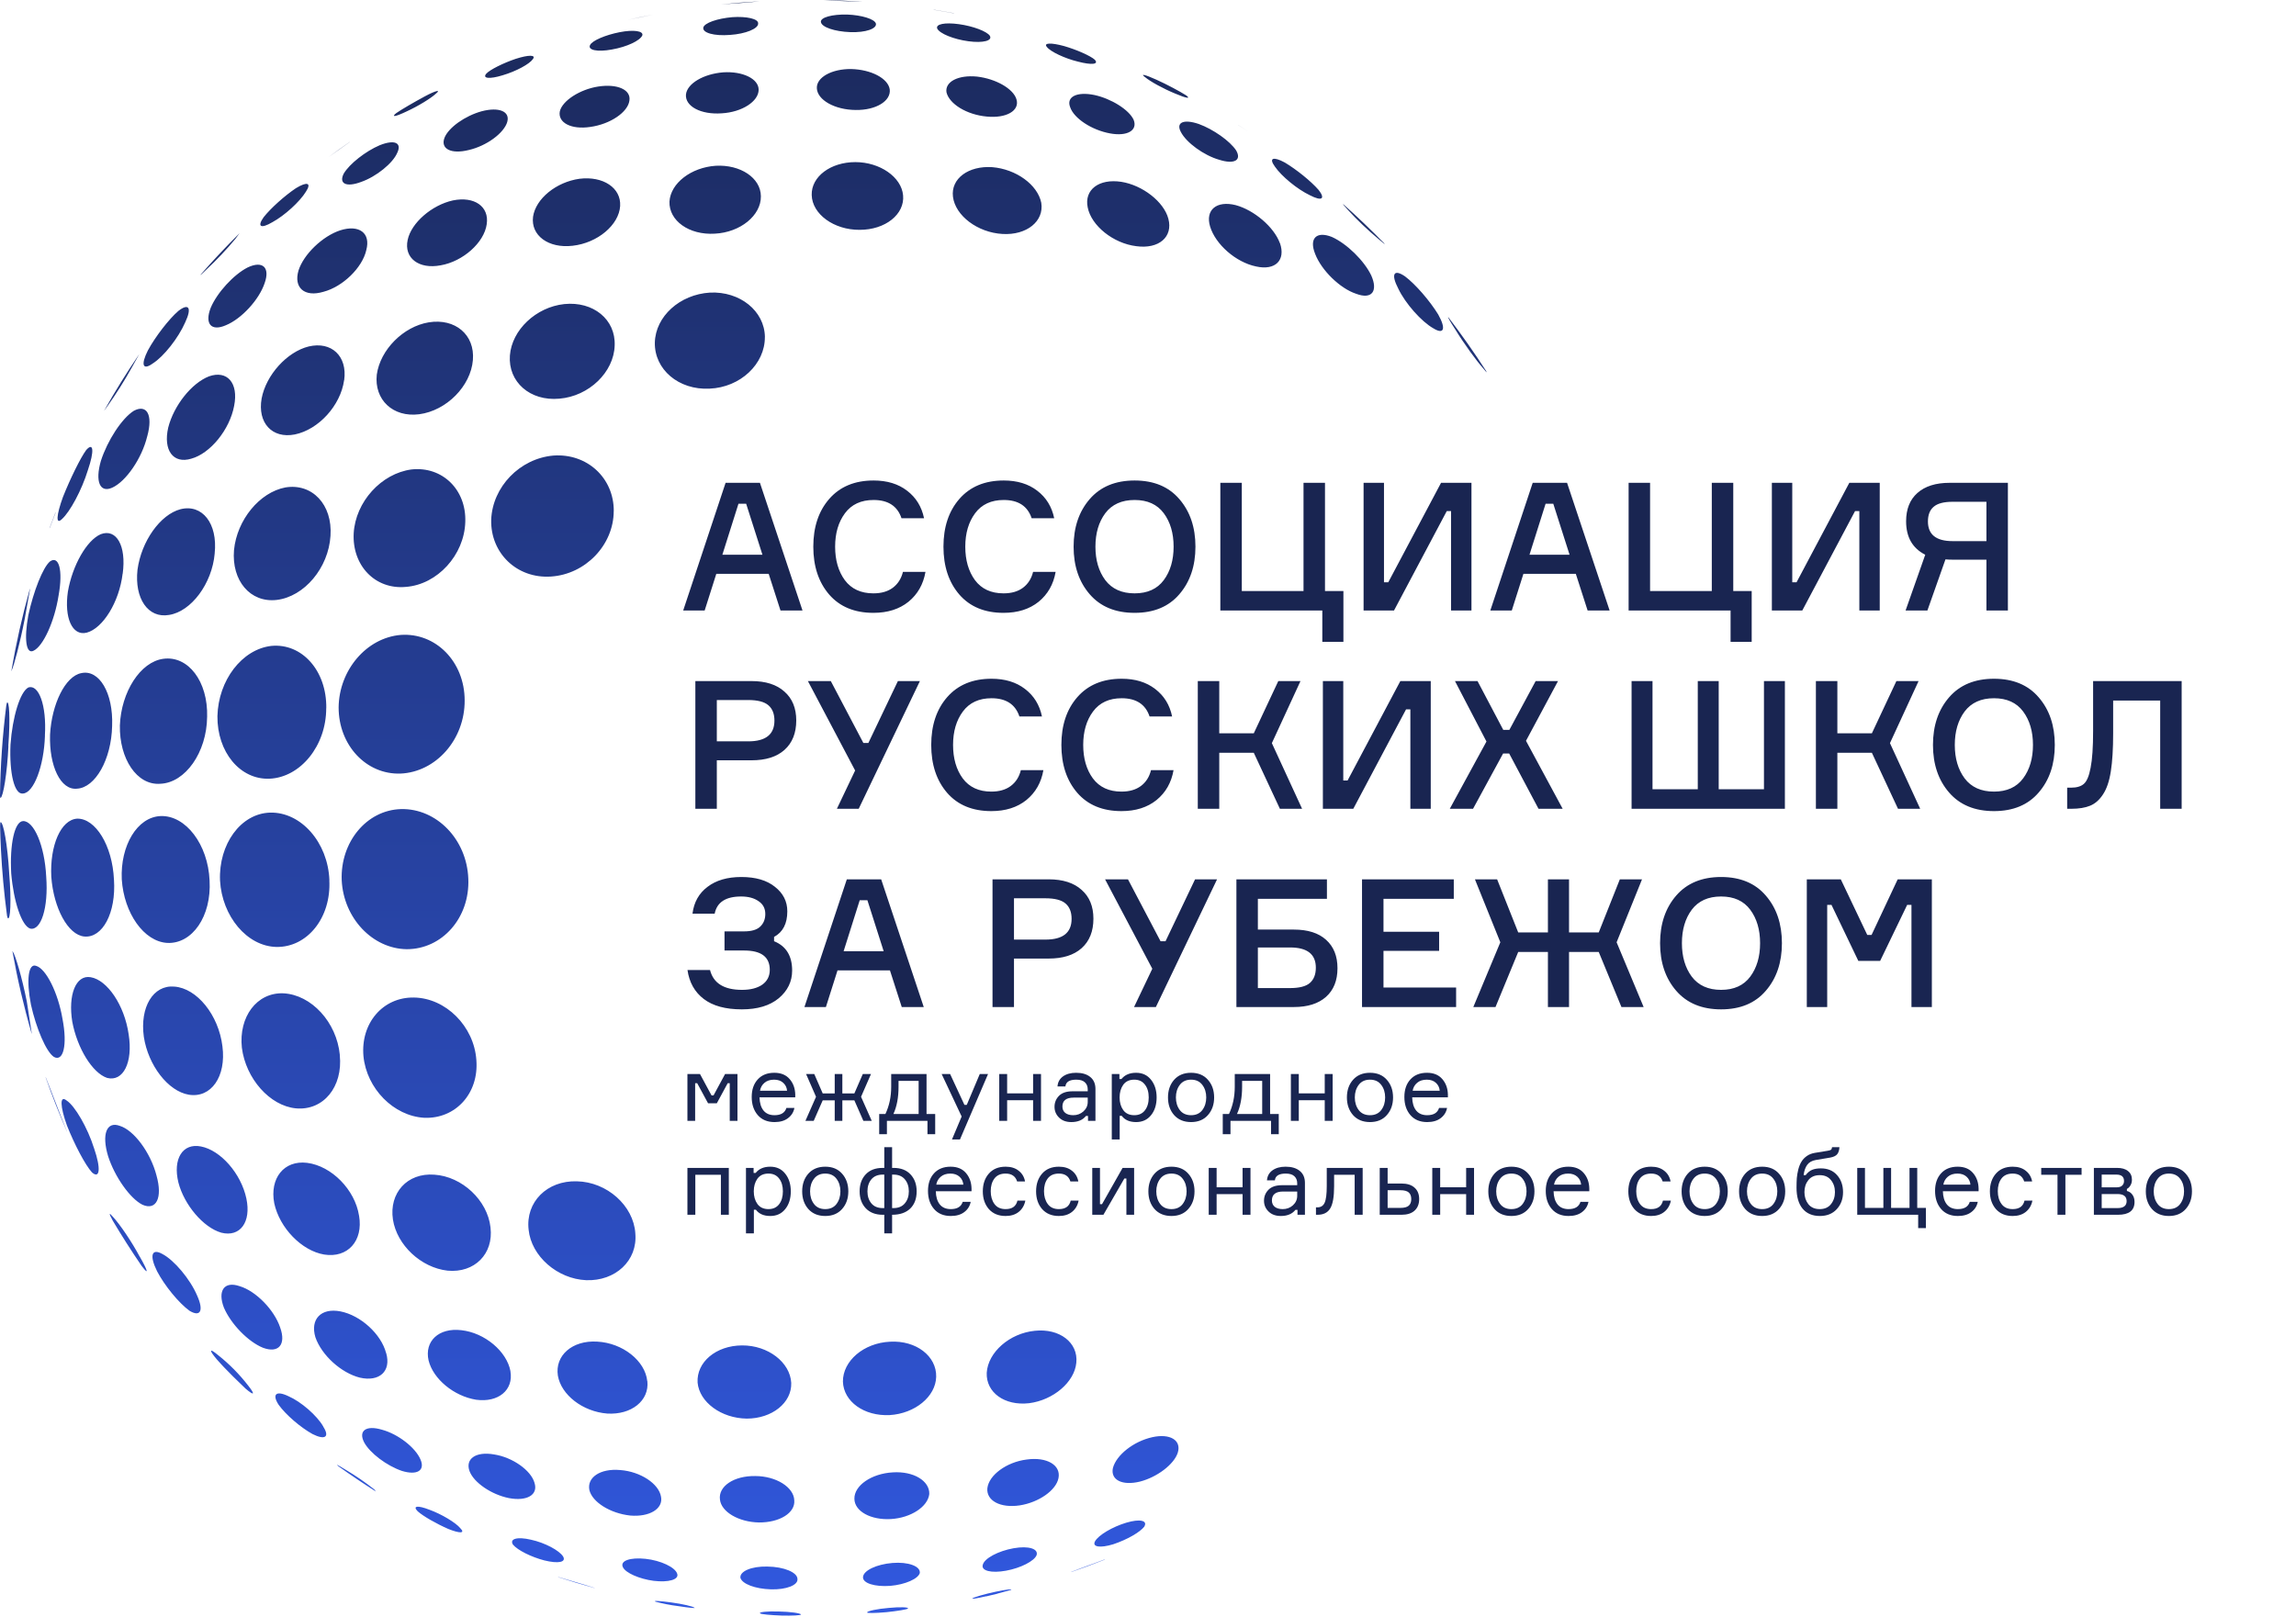 <?xml version="1.0" encoding="UTF-8"?> <svg xmlns="http://www.w3.org/2000/svg" width="220" height="155" viewBox="0 0 220 155" fill="none"><path fill-rule="evenodd" clip-rule="evenodd" d="M44.523 67.12C44.546 70.874 41.77 73.996 38.368 74.138C35.072 74.241 32.447 71.404 32.447 67.799C32.485 64.218 35.117 61.123 38.397 60.849C41.761 60.614 44.523 63.425 44.523 67.127V67.12ZM31.258 67.874C31.258 71.481 28.789 74.497 25.833 74.628C23.005 74.745 20.799 72.074 20.834 68.628C20.92 65.193 23.186 62.23 25.994 61.902C28.922 61.617 31.316 64.267 31.264 67.874H31.258ZM19.845 68.711C19.812 72.097 17.759 75.023 15.361 75.113C13.114 75.288 11.427 72.713 11.486 69.523C11.613 66.313 13.441 63.434 15.647 63.138C18.018 62.811 19.94 65.282 19.847 68.711H19.845ZM10.744 69.568C10.674 72.792 9.124 75.493 7.381 75.584C5.805 75.759 4.699 73.398 4.796 70.408C4.953 67.482 6.252 64.808 7.781 64.512C9.495 64.123 10.865 66.399 10.744 69.568ZM4.307 70.506C4.213 73.445 3.224 75.993 2.207 76.047C1.377 76.184 0.886 74.106 1.006 71.35C1.192 68.747 1.915 66.294 2.727 65.879C3.707 65.578 4.477 67.566 4.302 70.506H4.307ZM0.807 71.488C0.69 74.098 0.303 76.389 0.053 76.471C0.023 76.471 0.007 76.415 0 76.249C0.04 73.381 0.239 70.518 0.595 67.673H0.593C0.609 67.596 0.634 67.443 0.655 67.368C0.88 67.008 0.996 68.809 0.796 71.495L0.807 71.488ZM0.882 83.708C0.726 80.932 0.315 78.788 0.061 78.793C0.028 78.793 0.011 78.926 0.011 79.189C0.026 79.922 0.051 80.657 0.089 81.396C0.197 83.496 0.385 85.567 0.655 87.609C0.66 87.74 0.69 87.869 0.742 87.989C0.998 88.265 1.103 86.311 0.88 83.708H0.882ZM5.844 107.003C5.319 105.629 4.724 104.119 4.388 103.251H4.372C4.995 105.021 5.679 106.757 6.423 108.461V108.443L5.844 107.003ZM2.568 95.977C2.098 93.633 1.474 91.554 1.232 91.206C1.201 91.132 1.192 91.136 1.199 91.206C1.672 93.849 2.283 96.467 3.03 99.047H3.044L2.568 95.977ZM5.335 49.072L5.308 49.185C5.133 49.62 4.946 50.125 4.783 50.561L4.741 50.626C4.934 50.105 5.131 49.587 5.333 49.072H5.335ZM2.359 59.354C1.92 61.629 1.334 63.798 1.125 64.23C1.106 64.307 1.103 64.305 1.101 64.305H1.089C1.542 61.658 2.132 59.035 2.858 56.449H2.877L2.359 59.354ZM4.428 84.014C4.274 81 3.241 78.674 2.219 78.69C1.39 78.704 0.922 80.934 1.075 83.701C1.299 86.375 2.07 88.74 2.902 88.995C3.92 89.214 4.652 87.016 4.428 84.014ZM13.405 120.467C12.643 119.03 11.479 117.317 10.821 116.617C10.417 116.137 10.433 116.305 10.771 116.916V116.93C11.666 118.439 12.607 119.913 13.595 121.354H13.604C13.604 121.354 13.648 121.419 13.648 121.416C14.261 122.217 14.173 121.804 13.408 120.46L13.405 120.467ZM9.012 110.05C8.399 108.083 7.172 105.976 6.386 105.471C5.702 104.917 5.763 106.049 6.416 107.867C7.129 109.665 8.166 111.653 8.816 112.362C9.561 113.015 9.691 112.012 9.015 110.05H9.012ZM5.991 97.659C5.555 95.091 4.398 92.839 3.476 92.571C2.701 92.265 2.512 93.943 2.965 96.281C3.464 98.534 4.424 100.811 5.167 101.292C6.071 101.787 6.472 100.154 5.991 97.659ZM12.67 35.149C11.932 36.482 11.119 37.771 10.233 39.01C10.149 39.14 10.059 39.267 9.962 39.388C11.012 37.521 12.141 35.702 13.349 33.929L12.67 35.149ZM8.415 45.074C7.83 46.98 6.701 49.063 5.935 49.747C5.328 50.337 5.399 49.373 6.033 47.626C6.721 45.9 7.703 43.884 8.263 43.125C8.952 42.353 9.062 43.181 8.415 45.074ZM5.615 57.06C5.224 59.578 4.127 61.929 3.227 62.357C2.491 62.753 2.296 61.227 2.715 58.957C3.203 56.696 4.099 54.391 4.787 53.808C5.634 53.207 6.054 54.615 5.615 57.06ZM10.919 84.293C10.767 81.021 9.148 78.429 7.402 78.456C5.826 78.548 4.764 81.041 4.915 84.034C5.135 87.009 6.502 89.59 8.065 89.751C9.815 89.926 11.135 87.504 10.921 84.293H10.919ZM23.797 132.811C22.948 131.71 21.967 130.717 20.876 129.853C20.033 129.153 20.019 129.384 20.768 130.27C20.895 130.415 21.034 130.569 21.181 130.728C21.253 130.802 21.323 130.879 21.392 130.956C21.462 131.033 21.491 131.059 21.541 131.112C21.806 131.388 22.075 131.658 22.345 131.931C22.775 132.358 23.194 132.764 23.535 133.086C24.356 133.786 24.473 133.669 23.797 132.811ZM18.886 124.155C18.221 122.592 16.686 120.763 15.561 120.18C14.534 119.603 14.296 120.315 15.052 121.836C15.771 123.208 17.127 124.872 18.155 125.618C19.187 126.246 19.555 125.639 18.886 124.155ZM14.996 112.656C14.425 110.447 12.82 108.302 11.474 107.897C10.214 107.428 9.724 108.706 10.359 110.806C10.986 112.761 12.46 114.868 13.655 115.46C14.971 116.041 15.599 114.803 14.996 112.66V112.656ZM12.328 99.127C11.926 96.327 10.275 93.917 8.69 93.653C7.253 93.4 6.512 95.369 6.925 97.916C7.402 100.461 8.851 102.832 10.267 103.305C11.802 103.697 12.757 101.826 12.328 99.127ZM22.551 22.896C21.695 23.928 20.774 24.904 19.793 25.819C19.35 26.255 19.156 26.421 19.221 26.321C20.418 24.956 21.662 23.633 22.954 22.353L22.551 22.896ZM17.745 30.894C17.092 32.392 15.69 34.165 14.651 34.824C13.667 35.538 13.476 34.955 14.177 33.57C14.877 32.277 16.198 30.565 17.091 29.799C18.086 29.025 18.409 29.485 17.745 30.894ZM14.105 41.819C13.595 43.931 12.062 46.154 10.746 46.74C9.574 47.266 9.096 46.145 9.668 44.166C10.305 42.199 11.672 40.1 12.818 39.372C14.043 38.714 14.689 39.714 14.107 41.822L14.105 41.819ZM11.749 54.984C11.422 57.712 9.854 60.224 8.299 60.635C6.911 60.968 6.143 59.2 6.505 56.701C6.936 54.196 8.303 51.778 9.656 51.195C11.152 50.626 12.123 52.303 11.756 54.984H11.749ZM20.082 84.387C19.933 80.927 17.794 78.12 15.391 78.209C13.144 78.302 11.521 81.039 11.668 84.275C11.88 87.518 13.791 90.243 16.03 90.366C18.422 90.479 20.278 87.81 20.082 84.387ZM35.867 142.745C34.997 142.057 34.081 141.428 33.127 140.862C32.347 140.374 32.121 140.284 32.413 140.512C33.592 141.353 34.792 142.162 36.015 142.939L35.867 142.745ZM30.978 136.718C30.38 135.667 28.857 134.336 27.632 133.805C26.428 133.231 26.057 133.641 26.699 134.631C27.389 135.587 28.782 136.789 29.939 137.432C31.117 138.027 31.621 137.741 30.978 136.732V136.718ZM26.846 127.223C26.276 125.52 24.506 123.722 22.971 123.266C21.464 122.741 20.84 123.722 21.452 125.313C22.124 126.889 23.776 128.588 25.194 129.164C26.692 129.727 27.434 128.859 26.846 127.225V127.223ZM23.607 114.86C23.096 112.462 21.139 110.237 19.256 109.873C17.495 109.523 16.541 111.069 17.094 113.328C17.649 115.472 19.485 117.644 21.203 118.136C23.012 118.596 24.088 117.114 23.607 114.86ZM21.314 100.284C20.951 97.267 18.863 94.703 16.704 94.552C14.67 94.377 13.391 96.526 13.781 99.36C14.196 102.087 16.1 104.581 18.092 104.913C20.222 105.263 21.69 103.179 21.314 100.284ZM33.514 13.599V13.611C32.944 14.012 32.126 14.595 31.559 15.001C31.53 15.024 31.5 15.046 31.468 15.066C32.142 14.566 32.825 14.077 33.52 13.599H33.514ZM29.314 18.37C28.726 19.329 27.271 20.656 26.108 21.289C24.966 21.963 24.627 21.713 25.26 20.819C25.938 19.959 27.257 18.774 28.349 18.039C29.408 17.392 29.884 17.498 29.314 18.37ZM25.362 27.121C24.837 28.712 23.146 30.558 21.641 31.171C20.215 31.792 19.593 31.012 20.195 29.485C20.81 28.04 22.381 26.323 23.722 25.635C25.147 24.956 25.896 25.605 25.362 27.121ZM22.436 38.891C22.009 41.178 20.148 43.461 18.328 43.958C16.597 44.483 15.624 43.153 16.117 40.982C16.651 38.87 18.352 36.724 20.019 36.07C21.769 35.447 22.87 36.701 22.436 38.891ZM20.572 53.038C20.327 55.919 18.326 58.608 16.196 58.934C14.191 59.284 12.871 57.359 13.175 54.602C13.539 51.886 15.351 49.31 17.295 48.802C19.378 48.277 20.875 50.162 20.57 53.038H20.572ZM31.563 84.354C31.425 80.741 28.848 77.805 25.885 77.878C23.053 77.957 20.939 80.929 21.083 84.387C21.275 87.81 23.663 90.688 26.48 90.752C29.428 90.805 31.743 87.973 31.556 84.356L31.563 84.354ZM44.106 146.457C43.681 145.932 42.307 145.106 41.149 144.688C40.001 144.242 39.514 144.324 40.02 144.835C40.545 145.309 41.826 146.037 42.957 146.531C44.033 146.963 44.623 146.975 44.106 146.457ZM40.286 139.863C39.797 138.72 38.147 137.439 36.61 137.022C35.077 136.562 34.319 137.115 34.89 138.228C35.443 139.259 37.057 140.473 38.508 140.967C39.965 141.417 40.76 140.93 40.286 139.863ZM36.997 129.675C36.523 127.851 34.557 126.059 32.622 125.679C30.773 125.317 29.697 126.425 30.224 128.166C30.824 129.887 32.695 131.581 34.484 132.029C36.332 132.452 37.507 131.437 37.004 129.675H36.997ZM34.402 116.506C34.015 114.021 31.776 111.741 29.429 111.443C27.207 111.168 25.822 112.929 26.279 115.318C26.787 117.679 28.904 119.869 31.061 120.231C33.304 120.59 34.822 118.937 34.405 116.506H34.402ZM32.562 101.105C32.261 97.954 29.827 95.329 27.156 95.196C24.604 95.096 22.857 97.456 23.176 100.412C23.55 103.368 25.854 105.983 28.357 106.221C30.982 106.459 32.874 104.168 32.557 101.105H32.562ZM41.789 8.957C41.325 9.4 40.079 10.169 38.957 10.681C37.907 11.184 37.426 11.271 37.976 10.834C38.483 10.484 39.687 9.784 40.713 9.232C41.738 8.681 42.278 8.557 41.789 8.957ZM38.07 14.632C37.657 15.633 36.052 16.931 34.613 17.432C33.18 17.974 32.44 17.607 32.937 16.637C33.479 15.708 35.037 14.492 36.378 13.921C37.797 13.349 38.525 13.674 38.07 14.633V14.632ZM35.095 23.981C34.713 25.663 32.839 27.481 30.996 27.963C29.158 28.512 28.122 27.56 28.602 25.925C29.097 24.364 30.915 22.625 32.597 22.075C34.398 21.501 35.548 22.318 35.095 23.976V23.981ZM32.972 36.434C32.639 38.859 30.521 41.178 28.246 41.637C26.081 42.062 24.655 40.531 25.07 38.184C25.497 35.93 27.502 33.716 29.582 33.203C31.757 32.692 33.299 34.122 32.98 36.434H32.972ZM31.668 51.347C31.479 54.431 29.151 57.182 26.515 57.495C23.993 57.789 22.178 55.665 22.422 52.716C22.705 49.823 24.872 47.181 27.347 46.714C29.912 46.292 31.871 48.356 31.668 51.347ZM44.873 84.224C44.74 80.444 41.831 77.462 38.429 77.54C35.121 77.633 32.602 80.703 32.742 84.357C32.917 87.978 35.679 90.924 38.977 90.968C42.36 90.968 45.029 87.968 44.873 84.224ZM56.969 152.18C56.675 152.079 55.642 151.76 54.672 151.48C54.081 151.305 53.633 151.178 53.484 151.13L53.475 151.143C54.63 151.517 55.797 151.867 56.976 152.193C56.976 152.193 56.976 152.182 56.976 152.177L56.969 152.18ZM53.964 149.182C53.605 148.589 52.199 147.845 50.873 147.56C49.544 147.248 48.802 147.481 49.152 148.031C49.595 148.566 50.902 149.219 52.159 149.545C53.498 149.874 54.259 149.72 53.964 149.182ZM51.216 142.11C50.883 140.916 49.115 139.66 47.35 139.39C45.58 139.075 44.562 139.821 44.992 140.993C45.403 142.091 47.092 143.237 48.764 143.573C50.491 143.9 51.59 143.258 51.214 142.11H51.216ZM48.911 131.408C48.561 129.51 46.452 127.732 44.215 127.482C42.048 127.221 40.653 128.532 41.065 130.378C41.506 132.162 43.492 133.805 45.633 134.148C47.752 134.43 49.224 133.217 48.907 131.408H48.911ZM46.999 117.625C46.711 115.031 44.275 112.747 41.616 112.577C39.012 112.381 37.27 114.338 37.65 116.876C38.032 119.326 40.34 121.487 42.885 121.776C45.472 122.018 47.309 120.164 46.999 117.632V117.625ZM45.645 101.593C45.424 98.357 42.715 95.642 39.659 95.6C36.684 95.55 34.54 98.068 34.827 101.229C35.133 104.327 37.715 106.954 40.646 107.125C43.636 107.25 45.897 104.799 45.645 101.593ZM51.058 5.667C50.743 6.134 49.467 6.831 48.149 7.218C46.907 7.599 46.205 7.522 46.59 7.067C46.926 6.684 48.24 6.035 49.41 5.641C50.657 5.24 51.392 5.244 51.058 5.667ZM48.608 11.675C48.303 12.75 46.621 13.988 44.919 14.376C43.217 14.803 42.181 14.261 42.593 13.2C42.983 12.218 44.567 11.1 46.156 10.662C47.817 10.228 48.886 10.68 48.606 11.675H48.608ZM46.637 21.489C46.394 23.25 44.362 25.057 42.227 25.427C40.127 25.828 38.69 24.727 39.062 22.996C39.402 21.359 41.371 19.656 43.391 19.208C45.459 18.785 46.891 19.798 46.637 21.483V21.489ZM45.312 34.5C45.113 36.999 42.787 39.355 40.17 39.7C37.655 40.023 35.842 38.313 36.103 35.903C36.437 33.513 38.646 31.293 41.08 30.892C43.615 30.48 45.514 32.083 45.312 34.5ZM44.583 50.024C44.49 53.193 41.91 56.018 38.894 56.246C35.937 56.524 33.73 54.188 33.891 51.105C34.066 48.097 36.53 45.375 39.43 44.99C42.374 44.672 44.696 46.916 44.583 50.024ZM66.528 154.069C66.386 153.955 65.408 153.719 64.339 153.575C63.269 153.432 62.569 153.379 62.785 153.493C63.507 153.689 64.242 153.832 64.984 153.924C66.055 154.088 66.749 154.16 66.528 154.069ZM64.886 150.815C64.69 150.199 63.311 149.548 61.848 149.392C60.385 149.237 59.379 149.58 59.687 150.196C59.94 150.747 61.278 151.323 62.627 151.501C64.052 151.676 65.093 151.382 64.886 150.815ZM63.337 143.435C63.127 142.19 61.37 141.032 59.438 140.885C57.495 140.71 56.225 141.606 56.475 142.81C56.762 143.969 58.486 145.038 60.383 145.244C62.207 145.402 63.574 144.614 63.337 143.428V143.435ZM62.02 132.363C61.82 130.415 59.671 128.705 57.219 128.576C54.825 128.432 53.16 129.916 53.454 131.833C53.771 133.688 55.84 135.284 58.18 135.47C60.488 135.611 62.228 134.245 62.03 132.363H62.02ZM60.877 118.197C60.702 115.535 58.148 113.269 55.276 113.213C52.422 113.122 50.344 115.204 50.652 117.851C50.908 120.39 53.402 122.564 56.158 122.688C58.959 122.798 61.115 120.815 60.875 118.197H60.877ZM62.55 1.407C62.17 1.486 61.565 1.61 60.961 1.738L60.128 1.913C60.933 1.729 61.745 1.563 62.562 1.404L62.55 1.407ZM61.545 3.392C61.34 3.885 60.094 4.489 58.614 4.747C57.214 5.004 56.288 4.794 56.543 4.311C56.741 3.892 58.017 3.35 59.37 3.086C60.723 2.821 61.685 2.967 61.545 3.399V3.392ZM60.308 9.647C60.161 10.751 58.484 11.896 56.569 12.164C54.713 12.444 53.435 11.747 53.643 10.667C53.888 9.64 55.581 8.567 57.301 8.296C59.158 8.005 60.483 8.6 60.308 9.647ZM59.422 19.742C59.309 21.557 57.261 23.285 54.872 23.552C52.556 23.825 50.846 22.572 51.076 20.77C51.33 19.038 53.302 17.444 55.526 17.133C57.789 16.853 59.529 18.008 59.421 19.742H59.422ZM58.897 33.112C58.822 35.671 56.431 37.975 53.599 38.207C50.787 38.469 48.671 36.596 48.858 34.064C49.049 31.614 51.358 29.435 54.062 29.142C56.844 28.855 59.004 30.618 58.897 33.112ZM58.806 48.988C58.796 52.238 56.092 55.05 52.777 55.255C49.525 55.463 46.986 53.006 47.066 49.81C47.188 46.66 49.805 43.945 53.017 43.66C56.242 43.422 58.833 45.799 58.81 48.988H58.806ZM76.761 154.729C76.684 154.599 75.764 154.464 74.611 154.44C73.534 154.405 72.685 154.494 72.827 154.615C72.9 154.706 73.825 154.79 74.906 154.832C75.911 154.855 76.761 154.815 76.761 154.72V154.729ZM76.411 151.326C76.411 150.696 75.118 150.15 73.52 150.133C71.992 150.096 70.855 150.598 70.947 151.221C71.122 151.801 72.358 152.271 73.856 152.317C75.354 152.363 76.481 151.907 76.411 151.326ZM76.107 143.788C76.065 142.525 74.357 141.462 72.368 141.459C70.308 141.427 68.814 142.451 68.985 143.711C69.11 144.901 70.79 145.869 72.712 145.908C74.7 145.924 76.212 144.991 76.107 143.788ZM75.815 132.535C75.711 130.559 73.595 128.927 71.101 128.94C68.607 128.952 66.726 130.546 66.843 132.503C67.018 134.397 69.132 135.927 71.556 135.955C73.968 135.955 75.878 134.444 75.815 132.535ZM72.752 0.126C72.493 0.158 71.719 0.236 70.827 0.301C69.934 0.366 69.251 0.42 69.076 0.427C70.3 0.298 71.53 0.197 72.766 0.124L72.752 0.126ZM72.643 2.252C72.675 2.744 71.439 3.248 69.957 3.346C68.397 3.471 67.302 3.138 67.389 2.646C67.48 2.202 68.728 1.771 70.168 1.645C71.534 1.551 72.692 1.804 72.643 2.252ZM72.692 8.599C72.692 9.719 71.094 10.75 69.155 10.86C67.144 11.005 65.637 10.181 65.727 9.062C65.832 8.012 67.405 7.078 69.314 6.931C71.156 6.817 72.692 7.543 72.692 8.599ZM72.907 18.808C72.932 20.645 70.944 22.271 68.494 22.394C66.024 22.544 64.087 21.148 64.148 19.322C64.249 17.561 66.215 16.047 68.583 15.886C70.94 15.757 72.895 17.043 72.907 18.808ZM73.289 32.303C73.305 34.89 70.939 37.123 67.996 37.246C65.021 37.401 62.695 35.399 62.746 32.828C62.811 30.329 65.128 28.218 68.03 28.041C70.897 27.907 73.259 29.792 73.293 32.303H73.289ZM87.002 154.153C87.065 154.025 86.282 153.988 85.134 154.1C84.061 154.191 83.151 154.387 83.085 154.52C83.013 154.617 83.865 154.601 84.944 154.505C85.943 154.401 86.935 154.244 87.002 154.155V154.153ZM88.134 150.726C88.19 150.1 87.023 149.665 85.509 149.79C83.995 149.914 82.721 150.514 82.693 151.148C82.66 151.727 83.813 152.093 85.304 151.984C86.724 151.864 88.005 151.311 88.143 150.726H88.134ZM89.043 143.179C89.085 141.924 87.541 140.978 85.542 141.107C83.494 141.224 81.842 142.372 81.867 143.64C81.881 144.84 83.442 145.694 85.367 145.581C87.292 145.467 88.913 144.389 89.043 143.179ZM89.704 131.945C89.751 129.972 87.788 128.444 85.287 128.584C82.752 128.702 80.75 130.433 80.768 132.412C80.831 134.322 82.793 135.737 85.253 135.617C87.667 135.47 89.662 133.846 89.704 131.941V131.945ZM82.637 0.166C82.558 0.166 81.862 0.154 80.936 0.11C79.947 0.074 79.108 0.019 78.935 0C80.177 0.027 81.41 0.082 82.637 0.165V0.166ZM83.928 2.258C84.035 2.746 82.955 3.133 81.468 3.079C79.98 3.024 78.725 2.604 78.659 2.111C78.59 1.67 79.737 1.36 81.181 1.395C82.549 1.447 83.806 1.822 83.928 2.258ZM85.252 8.558C85.397 9.67 83.939 10.571 81.991 10.54C79.98 10.526 78.316 9.577 78.27 8.459C78.214 7.409 79.712 6.596 81.553 6.616C83.47 6.661 85.089 7.51 85.252 8.558ZM86.533 18.709C86.708 20.538 84.825 22.035 82.359 22.026C79.908 22.04 77.819 20.523 77.777 18.687C77.729 16.923 79.595 15.536 81.954 15.536C84.314 15.536 86.375 16.966 86.533 18.718V18.709ZM96.873 152.371C97.081 152.252 96.385 152.336 95.404 152.546C94.354 152.769 93.304 153.071 93.176 153.19C93.036 153.273 93.57 153.19 94.477 152.984H94.524C94.874 152.903 95.224 152.819 95.574 152.734L95.602 152.718L96.873 152.371ZM99.323 149.046C99.526 148.44 98.576 148.12 97.12 148.379C95.663 148.638 94.319 149.345 94.169 149.966C93.994 150.542 94.976 150.786 96.39 150.532C97.804 150.278 99.103 149.604 99.323 149.046ZM101.423 141.657C101.675 140.409 100.298 139.602 98.366 139.877C96.441 140.122 94.752 141.371 94.608 142.626C94.496 143.808 95.833 144.551 97.713 144.27C99.53 143.988 101.196 142.831 101.423 141.657ZM103.13 130.609C103.333 128.665 101.518 127.284 99.152 127.538C96.731 127.779 94.668 129.598 94.547 131.563C94.47 133.448 96.255 134.745 98.6 134.479C100.914 134.189 102.955 132.465 103.13 130.606V130.609ZM91.403 1.271H91.381L90.772 1.162L89.477 0.942L89.457 0.928C90.108 1.031 90.759 1.143 91.403 1.262V1.271ZM94.844 3.429C95.123 3.896 94.211 4.144 92.793 3.954C91.376 3.763 90.028 3.217 89.802 2.734C89.641 2.314 90.521 2.128 91.887 2.317C93.252 2.506 94.55 3.003 94.843 3.425L94.844 3.429ZM97.396 9.518C97.729 10.608 96.423 11.354 94.554 11.171C92.629 10.996 90.964 9.964 90.691 8.851C90.53 7.827 91.822 7.164 93.619 7.34C95.422 7.549 97.099 8.504 97.396 9.518ZM99.773 19.431C100.06 21.21 98.373 22.556 96.064 22.422C93.68 22.292 91.538 20.672 91.312 18.857C91.094 17.106 92.807 15.871 95.075 16.02C97.365 16.209 99.419 17.701 99.773 19.431ZM105.86 149.469L105.846 149.452L104.831 149.83C103.956 150.145 103.018 150.5 102.655 150.64C102.653 150.647 102.649 150.654 102.645 150.66C103.728 150.285 104.799 149.888 105.86 149.469ZM109.654 146.282C109.975 145.721 109.22 145.54 107.913 145.932C106.606 146.324 105.242 147.119 104.917 147.726C104.64 148.262 105.417 148.376 106.667 147.998C107.98 147.563 109.245 146.842 109.66 146.288L109.654 146.282ZM112.854 139.217C113.223 138.023 112.106 137.36 110.418 137.734C108.613 138.133 106.971 139.443 106.639 140.683C106.389 141.821 107.514 142.409 109.227 141.991C110.873 141.569 112.502 140.335 112.854 139.217ZM104.904 5.73C105.314 6.162 104.619 6.255 103.289 5.905C102.025 5.602 100.644 4.944 100.314 4.505C99.964 4.102 100.692 4.071 101.957 4.414C103.14 4.755 104.484 5.343 104.911 5.73H104.904ZM108.625 11.485C109.026 12.493 108.022 13.091 106.362 12.785C104.581 12.458 102.9 11.334 102.542 10.275C102.146 9.271 103.191 8.76 104.868 9.106C106.48 9.456 108.193 10.522 108.625 11.485ZM111.951 20.967C112.413 22.7 111.046 23.892 108.877 23.593C106.679 23.328 104.565 21.634 104.222 19.875C103.872 18.186 105.298 17.101 107.439 17.425C109.476 17.745 111.525 19.336 111.951 20.965V20.967ZM113.606 9.103C114.179 9.507 113.694 9.432 112.628 8.977C111.483 8.511 110.202 7.804 109.716 7.391C109.208 7.02 109.737 7.158 110.797 7.634C111.858 8.11 113.073 8.775 113.598 9.103H113.606ZM118.447 14.418C118.992 15.361 118.272 15.773 116.813 15.309C115.346 14.887 113.68 13.672 113.153 12.656C112.647 11.721 113.424 11.389 114.874 11.886C116.247 12.384 117.861 13.518 118.447 14.418ZM122.648 23.309C123.203 24.926 122.21 25.959 120.346 25.534C118.421 25.136 116.468 23.423 115.95 21.711C115.469 20.11 116.578 19.203 118.4 19.658C120.168 20.134 122.076 21.758 122.641 23.309H122.648ZM119.65 12.633C119.333 12.426 118.95 12.185 118.645 11.985L118.629 11.97C118.979 12.187 119.312 12.411 119.65 12.633ZM126.335 18.186C127.015 19.049 126.686 19.319 125.509 18.711C124.312 18.142 122.793 16.893 122.158 15.965C121.543 15.12 122.016 14.987 123.108 15.575C124.239 16.252 125.616 17.365 126.335 18.19V18.186ZM131.39 26.393C132.06 27.893 131.46 28.731 129.943 28.155C128.399 27.648 126.617 25.906 126.017 24.335C125.415 22.84 126.143 22.126 127.611 22.705C129.052 23.351 130.713 24.98 131.39 26.393ZM132.657 23.344C132.745 23.458 132.543 23.311 132.062 22.887C131.032 22.028 130.061 21.102 129.155 20.113C128.768 19.7 128.612 19.509 128.728 19.588C130.081 20.794 131.391 22.047 132.657 23.346V23.344ZM137.808 30.14C138.566 31.491 138.38 32.107 137.341 31.465C136.203 30.824 134.656 29.081 133.987 27.67C133.264 26.29 133.532 25.731 134.633 26.491C135.636 27.247 136.996 28.819 137.808 30.14ZM142.402 35.574C142.518 35.776 142.402 35.664 142.117 35.298C141.485 34.598 140.262 32.916 139.457 31.594C138.867 30.686 138.645 30.268 138.806 30.439C140.072 32.098 141.272 33.808 142.407 35.569L142.402 35.574Z" fill="url(#paint0_linear_259_3169)"></path><path d="M74.787 58.511L73.656 54.997H68.634L67.519 58.511H65.462L69.525 46.272H72.816L76.896 58.511H74.787ZM70.759 48.277L69.216 53.163H73.056L71.496 48.277H70.759ZM86.518 54.808H88.678C88.472 55.997 87.929 56.951 87.049 57.671C86.169 58.379 85.049 58.733 83.689 58.733C81.884 58.733 80.473 58.151 79.456 56.985C78.439 55.808 77.93 54.277 77.93 52.391C77.93 50.506 78.439 48.98 79.456 47.814C80.484 46.637 81.901 46.049 83.707 46.049C84.998 46.049 86.067 46.374 86.912 47.026C87.769 47.677 88.312 48.557 88.541 49.666H86.381C85.992 48.5 85.101 47.917 83.707 47.917C82.507 47.917 81.593 48.34 80.964 49.186C80.335 50.031 80.021 51.1 80.021 52.391C80.021 53.682 80.33 54.751 80.947 55.597C81.575 56.442 82.49 56.865 83.689 56.865C84.444 56.865 85.061 56.688 85.541 56.334C86.032 55.968 86.358 55.459 86.518 54.808ZM98.989 54.808H101.149C100.943 55.997 100.4 56.951 99.52 57.671C98.64 58.379 97.52 58.733 96.161 58.733C94.355 58.733 92.944 58.151 91.927 56.985C90.91 55.808 90.401 54.277 90.401 52.391C90.401 50.506 90.91 48.98 91.927 47.814C92.955 46.637 94.372 46.049 96.178 46.049C97.469 46.049 98.538 46.374 99.383 47.026C100.24 47.677 100.783 48.557 101.012 49.666H98.852C98.463 48.5 97.572 47.917 96.178 47.917C94.978 47.917 94.064 48.34 93.435 49.186C92.807 50.031 92.492 51.1 92.492 52.391C92.492 53.682 92.801 54.751 93.418 55.597C94.046 56.442 94.961 56.865 96.161 56.865C96.915 56.865 97.532 56.688 98.012 56.334C98.503 55.968 98.829 55.459 98.989 54.808ZM104.415 47.831C105.443 46.643 106.878 46.049 108.717 46.049C110.557 46.049 111.986 46.643 113.003 47.831C114.031 49.02 114.546 50.54 114.546 52.391C114.546 54.242 114.031 55.762 113.003 56.951C111.986 58.139 110.557 58.733 108.717 58.733C106.878 58.733 105.443 58.139 104.415 56.951C103.386 55.762 102.872 54.242 102.872 52.391C102.872 50.54 103.386 49.02 104.415 47.831ZM105.906 55.597C106.546 56.442 107.483 56.865 108.717 56.865C109.952 56.865 110.883 56.442 111.511 55.597C112.14 54.751 112.454 53.682 112.454 52.391C112.454 51.1 112.14 50.031 111.511 49.186C110.883 48.34 109.952 47.917 108.717 47.917C107.483 47.917 106.546 48.34 105.906 49.186C105.278 50.031 104.963 51.1 104.963 52.391C104.963 53.682 105.278 54.751 105.906 55.597ZM126.702 61.51V58.511H116.931V46.272H118.988V56.642H124.902V46.272H126.959V56.642H128.724V61.51H126.702ZM130.657 46.272H132.612V55.802H133.023L138.08 46.272H140.994V58.511H139.04V48.98H138.628L133.571 58.511H130.657V46.272ZM152.125 58.511L150.994 54.997H145.971L144.857 58.511H142.8L146.862 46.272H150.154L154.233 58.511H152.125ZM148.097 48.277L146.554 53.163H150.394L148.834 48.277H148.097ZM165.822 61.51V58.511H156.052V46.272H158.109V56.642H164.022V46.272H166.079V56.642H167.845V61.51H165.822ZM169.778 46.272H171.732V55.802H172.144L177.2 46.272H180.114V58.511H178.16V48.98H177.749L172.692 58.511H169.778V46.272ZM186.806 46.272H192.394V58.511H190.337V53.642H187.492C186.932 53.642 186.572 53.631 186.412 53.608L184.68 58.511H182.589L184.475 53.163C183.252 52.545 182.641 51.477 182.641 49.957C182.641 48.791 183.001 47.889 183.72 47.249C184.452 46.597 185.48 46.272 186.806 46.272ZM190.337 51.86V48.089H187.097C186.252 48.089 185.646 48.249 185.28 48.569C184.915 48.877 184.732 49.346 184.732 49.974C184.732 51.231 185.52 51.86 187.097 51.86H190.337ZM66.628 65.272H72.01C73.37 65.272 74.422 65.609 75.165 66.283C75.919 66.946 76.296 67.866 76.296 69.043C76.296 70.254 75.919 71.197 75.165 71.871C74.422 72.534 73.37 72.865 72.01 72.865H68.685V77.511H66.628V65.272ZM68.685 71.048H71.702C73.37 71.048 74.205 70.385 74.205 69.06C74.205 68.409 74.01 67.917 73.622 67.586C73.233 67.254 72.593 67.089 71.702 67.089H68.685V71.048ZM82.727 71.203H83.207L86.035 65.272H88.144L82.281 77.511H80.19L81.938 73.842L77.413 65.272H79.607L82.727 71.203ZM97.817 73.808H99.977C99.771 74.997 99.228 75.951 98.349 76.671C97.469 77.379 96.349 77.734 94.989 77.734C93.183 77.734 91.772 77.151 90.755 75.985C89.738 74.808 89.229 73.277 89.229 71.391C89.229 69.506 89.738 67.98 90.755 66.814C91.783 65.637 93.2 65.049 95.006 65.049C96.297 65.049 97.366 65.374 98.212 66.026C99.069 66.677 99.611 67.557 99.84 68.666H97.68C97.291 67.5 96.4 66.917 95.006 66.917C93.806 66.917 92.892 67.34 92.263 68.186C91.635 69.031 91.321 70.1 91.321 71.391C91.321 72.683 91.629 73.751 92.246 74.597C92.875 75.442 93.789 75.865 94.989 75.865C95.743 75.865 96.36 75.688 96.84 75.334C97.332 74.968 97.657 74.46 97.817 73.808ZM110.288 73.808H112.448C112.242 74.997 111.7 75.951 110.82 76.671C109.94 77.379 108.82 77.734 107.46 77.734C105.654 77.734 104.243 77.151 103.226 75.985C102.209 74.808 101.7 73.277 101.7 71.391C101.7 69.506 102.209 67.98 103.226 66.814C104.254 65.637 105.672 65.049 107.477 65.049C108.768 65.049 109.837 65.374 110.683 66.026C111.54 66.677 112.082 67.557 112.311 68.666H110.151C109.763 67.5 108.871 66.917 107.477 66.917C106.277 66.917 105.363 67.34 104.734 68.186C104.106 69.031 103.792 70.1 103.792 71.391C103.792 72.683 104.1 73.751 104.717 74.597C105.346 75.442 106.26 75.865 107.46 75.865C108.214 75.865 108.831 75.688 109.311 75.334C109.803 74.968 110.128 74.46 110.288 73.808ZM114.771 77.511V65.272H116.828V70.277H120.137L122.485 65.272H124.611L121.868 71.22L124.765 77.511H122.639L120.137 72.145H116.828V77.511H114.771ZM126.757 65.272H128.711V74.802H129.123L134.179 65.272H137.093V77.511H135.139V67.98H134.728L129.671 77.511H126.757V65.272ZM147.419 77.511L144.608 72.214H144.025L141.145 77.511H138.917L142.431 71.065L139.414 65.272H141.574L144.042 69.951H144.625L147.145 65.272H149.287L146.219 70.997L149.733 77.511H147.419ZM162.679 75.642V65.272H164.684V75.642H169.021V65.272H171.026V77.511H156.336V65.272H158.342V75.642H162.679ZM173.997 77.511V65.272H176.054V70.277H179.362L181.71 65.272H183.836L181.093 71.22L183.99 77.511H181.865L179.362 72.145H176.054V77.511H173.997ZM186.758 66.832C187.786 65.643 189.22 65.049 191.06 65.049C192.9 65.049 194.328 65.643 195.345 66.832C196.374 68.02 196.888 69.54 196.888 71.391C196.888 73.242 196.374 74.762 195.345 75.951C194.328 77.139 192.9 77.734 191.06 77.734C189.22 77.734 187.786 77.139 186.758 75.951C185.729 74.762 185.215 73.242 185.215 71.391C185.215 69.54 185.729 68.02 186.758 66.832ZM188.249 74.597C188.889 75.442 189.826 75.865 191.06 75.865C192.294 75.865 193.226 75.442 193.854 74.597C194.483 73.751 194.797 72.683 194.797 71.391C194.797 70.1 194.483 69.031 193.854 68.186C193.226 67.34 192.294 66.917 191.06 66.917C189.826 66.917 188.889 67.34 188.249 68.186C187.62 69.031 187.306 70.1 187.306 71.391C187.306 72.683 187.62 73.751 188.249 74.597ZM198.074 75.488H198.451C198.988 75.488 199.394 75.368 199.668 75.128C199.953 74.888 200.171 74.374 200.319 73.585C200.479 72.785 200.559 71.608 200.559 70.054V65.272H209.044V77.511H206.987V67.14H202.479V70.294C202.479 71.768 202.405 72.98 202.256 73.928C202.108 74.877 201.856 75.614 201.502 76.139C201.159 76.665 200.748 77.025 200.268 77.219C199.799 77.413 199.199 77.511 198.468 77.511H198.074V75.488ZM73.33 87.597C73.33 87.06 73.113 86.649 72.679 86.363C72.256 86.066 71.702 85.917 71.016 85.917C69.542 85.917 68.696 86.466 68.479 87.563H66.354C66.491 86.466 66.971 85.609 67.794 84.992C68.616 84.363 69.696 84.049 71.033 84.049C72.405 84.049 73.479 84.363 74.256 84.992C75.044 85.609 75.439 86.391 75.439 87.34C75.439 88.517 75.016 89.334 74.17 89.791V90.203C75.325 90.671 75.902 91.608 75.902 93.014C75.902 94.065 75.473 94.951 74.616 95.671C73.759 96.379 72.582 96.734 71.085 96.734C69.519 96.734 68.302 96.402 67.434 95.739C66.565 95.076 66.045 94.151 65.874 92.962H68.034C68.354 94.231 69.376 94.865 71.102 94.865C71.913 94.865 72.559 94.699 73.039 94.368C73.519 94.025 73.759 93.551 73.759 92.945C73.759 91.711 72.942 91.094 71.308 91.094H69.422V89.26H71.308C72.016 89.26 72.53 89.106 72.85 88.797C73.17 88.488 73.33 88.088 73.33 87.597ZM86.405 96.511L85.273 92.997H80.251L79.137 96.511H77.08L81.142 84.272H84.433L88.513 96.511H86.405ZM82.376 86.277L80.834 91.162H84.673L83.114 86.277H82.376ZM95.102 84.272H100.485C101.845 84.272 102.896 84.609 103.639 85.283C104.393 85.946 104.77 86.866 104.77 88.043C104.77 89.254 104.393 90.197 103.639 90.871C102.896 91.534 101.845 91.865 100.485 91.865H97.159V96.511H95.102V84.272ZM97.159 90.048H100.176C101.845 90.048 102.679 89.385 102.679 88.06C102.679 87.409 102.485 86.917 102.096 86.586C101.707 86.254 101.068 86.089 100.176 86.089H97.159V90.048ZM111.201 90.203H111.681L114.509 84.272H116.618L110.755 96.511H108.664L110.413 92.842L105.887 84.272H108.081L111.201 90.203ZM120.528 89.088H123.973C125.31 89.088 126.339 89.414 127.059 90.065C127.79 90.717 128.156 91.625 128.156 92.791C128.156 93.968 127.79 94.882 127.059 95.534C126.327 96.185 125.299 96.511 123.973 96.511H118.471V84.272H127.145V86.14H120.528V89.088ZM120.528 94.694H123.613C124.493 94.694 125.122 94.534 125.499 94.214C125.887 93.882 126.082 93.391 126.082 92.74C126.082 91.448 125.259 90.802 123.613 90.802H120.528V94.694ZM132.564 94.642H139.523V96.511H130.507V84.272H139.3V86.14H132.564V89.294H137.895V91.128H132.564V94.642ZM153.188 91.231H150.343V96.511H148.32V91.231H145.474L143.297 96.511H141.172L143.76 90.305L141.326 84.272H143.452L145.474 89.363H148.32V84.272H150.343V89.363H153.188L155.211 84.272H157.336L154.902 90.305L157.491 96.511H155.365L153.188 91.231ZM160.61 85.832C161.639 84.643 163.073 84.049 164.913 84.049C166.753 84.049 168.181 84.643 169.198 85.832C170.227 87.02 170.741 88.54 170.741 90.391C170.741 92.242 170.227 93.762 169.198 94.951C168.181 96.139 166.753 96.734 164.913 96.734C163.073 96.734 161.639 96.139 160.61 94.951C159.582 93.762 159.067 92.242 159.067 90.391C159.067 88.54 159.582 87.02 160.61 85.832ZM162.101 93.597C162.741 94.442 163.678 94.865 164.913 94.865C166.147 94.865 167.078 94.442 167.707 93.597C168.335 92.751 168.65 91.683 168.65 90.391C168.65 89.1 168.335 88.031 167.707 87.186C167.078 86.34 166.147 85.917 164.913 85.917C163.678 85.917 162.741 86.34 162.101 87.186C161.473 88.031 161.159 89.1 161.159 90.391C161.159 91.683 161.473 92.751 162.101 93.597ZM173.126 96.511V84.272H176.383L178.92 89.603H179.331L181.834 84.272H185.108V96.511H183.154V86.723H182.742L180.154 92.088H178.063L175.492 86.723H175.08V96.511H173.126Z" fill="#192551"></path><path d="M65.868 107.42V102.928H67.071L68.176 104.978H68.372L69.478 102.928H70.663V107.42H69.923V103.81H69.727L68.684 105.736H67.846L66.804 103.81H66.608V107.42H65.868ZM76.2 104.907V105.165H72.777C72.789 105.706 72.917 106.128 73.16 106.431C73.404 106.728 73.754 106.877 74.212 106.877C74.83 106.877 75.21 106.645 75.353 106.181H76.12C76.042 106.586 75.837 106.912 75.504 107.162C75.178 107.412 74.747 107.536 74.212 107.536C73.529 107.536 72.994 107.313 72.608 106.868C72.221 106.422 72.028 105.843 72.028 105.13C72.028 104.428 72.221 103.867 72.608 103.445C72.994 103.023 73.523 102.812 74.194 102.812C74.83 102.812 75.32 103.014 75.665 103.418C76.01 103.816 76.188 104.313 76.2 104.907ZM74.176 103.472C73.79 103.472 73.481 103.573 73.249 103.775C73.018 103.971 72.875 104.223 72.822 104.532H75.415C75.392 104.229 75.27 103.977 75.05 103.775C74.83 103.573 74.539 103.472 74.176 103.472ZM78.832 105.451L77.968 107.42H77.174L78.191 105.112L77.237 102.928H78.021L78.832 104.791H79.982V102.928H80.713V104.791H81.863L82.674 102.928H83.458L82.505 105.112L83.53 107.42H82.728L81.863 105.451H80.713V107.42H79.982V105.451H78.832ZM88.78 106.761H89.609V108.695H88.869V107.42H84.983V108.695H84.243V106.761H84.84C85.209 105.976 85.393 105.109 85.393 104.158V102.928H88.78V106.761ZM88.022 106.761V103.588H86.097V104.158C86.097 105.174 85.934 106.042 85.607 106.761H88.022ZM91.983 109.203H91.217L92.144 107.002L90.227 102.928H91.038L92.411 105.887H92.634L93.882 102.928H94.675L91.983 109.203ZM99.748 107.42H98.99V105.442H96.503V107.42H95.746V102.928H96.503V104.782H98.99V102.928H99.748V107.42ZM104.252 107.42V106.948H104.055C103.746 107.34 103.28 107.536 102.656 107.536C102.163 107.536 101.771 107.394 101.479 107.108C101.188 106.823 101.043 106.479 101.043 106.075C101.043 105.664 101.185 105.314 101.47 105.023C101.756 104.732 102.187 104.586 102.763 104.586H104.225V104.408C104.225 104.122 104.136 103.897 103.957 103.73C103.779 103.558 103.503 103.472 103.128 103.472C102.475 103.472 102.127 103.689 102.086 104.122H101.328C101.358 103.712 101.533 103.392 101.854 103.16C102.181 102.928 102.6 102.812 103.111 102.812C103.687 102.812 104.139 102.946 104.465 103.213C104.798 103.481 104.965 103.864 104.965 104.363V107.42H104.252ZM102.843 106.877C103.218 106.877 103.541 106.755 103.815 106.511C104.088 106.262 104.225 105.959 104.225 105.602V105.192H102.879C102.16 105.192 101.8 105.477 101.8 106.048C101.8 106.303 101.889 106.505 102.068 106.654C102.252 106.802 102.51 106.877 102.843 106.877ZM108.687 103.472C108.218 103.472 107.864 103.635 107.627 103.962C107.395 104.289 107.279 104.693 107.279 105.174C107.279 105.656 107.395 106.06 107.627 106.386C107.864 106.713 108.218 106.877 108.687 106.877C109.127 106.877 109.466 106.722 109.703 106.413C109.947 106.098 110.069 105.685 110.069 105.174C110.069 104.663 109.947 104.253 109.703 103.944C109.466 103.629 109.127 103.472 108.687 103.472ZM106.53 102.928H107.261V103.409H107.457C107.778 103.011 108.245 102.812 108.857 102.812C109.463 102.812 109.941 103.035 110.292 103.481C110.648 103.926 110.827 104.491 110.827 105.174C110.827 105.869 110.648 106.437 110.292 106.877C109.941 107.316 109.463 107.536 108.857 107.536C108.239 107.536 107.781 107.337 107.484 106.939H107.288V109.203H106.53V102.928ZM112.504 103.481C112.903 103.035 113.443 102.812 114.127 102.812C114.81 102.812 115.348 103.035 115.74 103.481C116.138 103.926 116.337 104.491 116.337 105.174C116.337 105.858 116.138 106.422 115.74 106.868C115.348 107.313 114.81 107.536 114.127 107.536C113.443 107.536 112.903 107.313 112.504 106.868C112.112 106.422 111.916 105.858 111.916 105.174C111.916 104.491 112.112 103.926 112.504 103.481ZM113.048 106.386C113.298 106.713 113.657 106.877 114.127 106.877C114.596 106.877 114.956 106.713 115.205 106.386C115.455 106.054 115.58 105.65 115.58 105.174C115.58 104.699 115.455 104.298 115.205 103.971C114.956 103.638 114.596 103.472 114.127 103.472C113.657 103.472 113.298 103.638 113.048 103.971C112.799 104.298 112.674 104.699 112.674 105.174C112.674 105.65 112.799 106.054 113.048 106.386ZM121.7 106.761H122.529V108.695H121.789V107.42H117.903V108.695H117.163V106.761H117.76C118.129 105.976 118.313 105.109 118.313 104.158V102.928H121.7V106.761ZM120.942 106.761V103.588H119.017V104.158C119.017 105.174 118.854 106.042 118.527 106.761H120.942ZM127.693 107.42H126.935V105.442H124.449V107.42H123.691V102.928H124.449V104.782H126.935V102.928H127.693V107.42ZM129.648 103.481C130.046 103.035 130.587 102.812 131.27 102.812C131.953 102.812 132.491 103.035 132.883 103.481C133.281 103.926 133.481 104.491 133.481 105.174C133.481 105.858 133.281 106.422 132.883 106.868C132.491 107.313 131.953 107.536 131.27 107.536C130.587 107.536 130.046 107.313 129.648 106.868C129.255 106.422 129.059 105.858 129.059 105.174C129.059 104.491 129.255 103.926 129.648 103.481ZM130.191 106.386C130.441 106.713 130.8 106.877 131.27 106.877C131.739 106.877 132.099 106.713 132.348 106.386C132.598 106.054 132.723 105.65 132.723 105.174C132.723 104.699 132.598 104.298 132.348 103.971C132.099 103.638 131.739 103.472 131.27 103.472C130.8 103.472 130.441 103.638 130.191 103.971C129.942 104.298 129.817 104.699 129.817 105.174C129.817 105.65 129.942 106.054 130.191 106.386ZM138.736 104.907V105.165H135.314C135.326 105.706 135.453 106.128 135.697 106.431C135.941 106.728 136.291 106.877 136.749 106.877C137.367 106.877 137.747 106.645 137.89 106.181H138.656C138.579 106.586 138.374 106.912 138.041 107.162C137.714 107.412 137.284 107.536 136.749 107.536C136.065 107.536 135.531 107.313 135.144 106.868C134.758 106.422 134.565 105.843 134.565 105.13C134.565 104.428 134.758 103.867 135.144 103.445C135.531 103.023 136.059 102.812 136.731 102.812C137.367 102.812 137.857 103.014 138.202 103.418C138.546 103.816 138.725 104.313 138.736 104.907ZM136.713 103.472C136.327 103.472 136.018 103.573 135.786 103.775C135.554 103.971 135.412 104.223 135.358 104.532H137.952C137.928 104.229 137.806 103.977 137.587 103.775C137.367 103.573 137.076 103.472 136.713 103.472ZM69.834 116.42H69.076V112.588H66.625V116.42H65.868V111.928H69.834V116.42ZM73.635 112.472C73.165 112.472 72.812 112.635 72.574 112.962C72.342 113.289 72.226 113.693 72.226 114.174C72.226 114.656 72.342 115.06 72.574 115.386C72.812 115.713 73.165 115.877 73.635 115.877C74.074 115.877 74.413 115.722 74.651 115.413C74.894 115.098 75.016 114.685 75.016 114.174C75.016 113.663 74.894 113.253 74.651 112.944C74.413 112.629 74.074 112.472 73.635 112.472ZM71.478 111.928H72.209V112.409H72.405C72.725 112.011 73.192 111.812 73.804 111.812C74.41 111.812 74.888 112.035 75.239 112.481C75.596 112.926 75.774 113.491 75.774 114.174C75.774 114.869 75.596 115.437 75.239 115.877C74.888 116.316 74.41 116.536 73.804 116.536C73.186 116.536 72.728 116.337 72.431 115.939H72.235V118.203H71.478V111.928ZM77.452 112.481C77.85 112.035 78.391 111.812 79.074 111.812C79.757 111.812 80.295 112.035 80.687 112.481C81.085 112.926 81.285 113.491 81.285 114.174C81.285 114.858 81.085 115.422 80.687 115.868C80.295 116.313 79.757 116.536 79.074 116.536C78.391 116.536 77.85 116.313 77.452 115.868C77.06 115.422 76.864 114.858 76.864 114.174C76.864 113.491 77.06 112.926 77.452 112.481ZM77.996 115.386C78.245 115.713 78.605 115.877 79.074 115.877C79.543 115.877 79.903 115.713 80.153 115.386C80.402 115.054 80.527 114.65 80.527 114.174C80.527 113.699 80.402 113.298 80.153 112.971C79.903 112.638 79.543 112.472 79.074 112.472C78.605 112.472 78.245 112.638 77.996 112.971C77.746 113.298 77.621 113.699 77.621 114.174C77.621 114.65 77.746 115.054 77.996 115.386ZM85.48 116.42V118.203H84.731V116.42H84.588C83.893 116.42 83.35 116.212 82.957 115.797C82.565 115.381 82.369 114.84 82.369 114.174C82.369 113.503 82.562 112.962 82.948 112.552C83.335 112.136 83.878 111.928 84.58 111.928H84.731V109.94H85.48V111.928H85.623C86.318 111.928 86.859 112.136 87.245 112.552C87.637 112.968 87.833 113.509 87.833 114.174C87.833 114.875 87.628 115.425 87.218 115.823C86.808 116.221 86.229 116.42 85.48 116.42ZM83.492 113.024C83.243 113.327 83.118 113.711 83.118 114.174C83.118 114.638 83.243 115.021 83.492 115.324C83.742 115.627 84.107 115.779 84.588 115.779H84.731V112.57H84.588C84.113 112.57 83.748 112.721 83.492 113.024ZM85.48 115.779H85.605C86.086 115.779 86.451 115.627 86.701 115.324C86.957 115.021 87.084 114.638 87.084 114.174C87.084 113.711 86.957 113.327 86.701 113.024C86.451 112.721 86.086 112.57 85.605 112.57H85.48V115.779ZM93.091 113.907V114.165H89.668C89.68 114.706 89.808 115.128 90.051 115.431C90.295 115.728 90.645 115.877 91.103 115.877C91.721 115.877 92.101 115.645 92.244 115.181H93.01C92.933 115.586 92.728 115.912 92.395 116.162C92.069 116.412 91.638 116.536 91.103 116.536C90.419 116.536 89.885 116.313 89.499 115.868C89.112 115.422 88.919 114.843 88.919 114.13C88.919 113.428 89.112 112.867 89.499 112.445C89.885 112.023 90.414 111.812 91.085 111.812C91.721 111.812 92.211 112.014 92.556 112.418C92.9 112.816 93.079 113.313 93.091 113.907ZM91.067 112.472C90.681 112.472 90.372 112.573 90.14 112.775C89.909 112.971 89.766 113.223 89.712 113.532H92.306C92.282 113.229 92.161 112.977 91.941 112.775C91.721 112.573 91.43 112.472 91.067 112.472ZM97.488 115.066H98.246C98.156 115.517 97.946 115.877 97.613 116.144C97.286 116.406 96.867 116.536 96.356 116.536C95.679 116.536 95.144 116.316 94.752 115.877C94.365 115.431 94.172 114.864 94.172 114.174C94.172 113.479 94.365 112.911 94.752 112.472C95.138 112.032 95.673 111.812 96.356 111.812C96.873 111.812 97.292 111.943 97.613 112.204C97.94 112.46 98.142 112.802 98.219 113.229H97.461C97.301 112.724 96.932 112.472 96.356 112.472C95.875 112.472 95.515 112.632 95.278 112.953C95.046 113.268 94.93 113.669 94.93 114.156C94.93 114.65 95.049 115.06 95.286 115.386C95.524 115.713 95.881 115.877 96.356 115.877C96.986 115.877 97.363 115.606 97.488 115.066ZM102.593 115.066H103.351C103.262 115.517 103.051 115.877 102.718 116.144C102.391 116.406 101.972 116.536 101.461 116.536C100.784 116.536 100.249 116.316 99.857 115.877C99.47 115.431 99.277 114.864 99.277 114.174C99.277 113.479 99.47 112.911 99.857 112.472C100.243 112.032 100.778 111.812 101.461 111.812C101.978 111.812 102.397 111.943 102.718 112.204C103.045 112.46 103.247 112.802 103.324 113.229H102.566C102.406 112.724 102.038 112.472 101.461 112.472C100.98 112.472 100.62 112.632 100.383 112.953C100.151 113.268 100.035 113.669 100.035 114.156C100.035 114.65 100.154 115.06 100.391 115.386C100.629 115.713 100.986 115.877 101.461 115.877C102.091 115.877 102.468 115.606 102.593 115.066ZM105.728 116.42H104.659V111.928H105.399V115.404H105.595L107.565 111.928H108.67V116.42H107.93V112.944H107.734L105.728 116.42ZM110.624 112.481C111.022 112.035 111.563 111.812 112.246 111.812C112.93 111.812 113.468 112.035 113.86 112.481C114.258 112.926 114.457 113.491 114.457 114.174C114.457 114.858 114.258 115.422 113.86 115.868C113.468 116.313 112.93 116.536 112.246 116.536C111.563 116.536 111.022 116.313 110.624 115.868C110.232 115.422 110.036 114.858 110.036 114.174C110.036 113.491 110.232 112.926 110.624 112.481ZM111.168 115.386C111.417 115.713 111.777 115.877 112.246 115.877C112.716 115.877 113.075 115.713 113.325 115.386C113.575 115.054 113.699 114.65 113.699 114.174C113.699 113.699 113.575 113.298 113.325 112.971C113.075 112.638 112.716 112.472 112.246 112.472C111.777 112.472 111.417 112.638 111.168 112.971C110.918 113.298 110.794 113.699 110.794 114.174C110.794 114.65 110.918 115.054 111.168 115.386ZM119.82 116.42H119.062V114.442H116.575V116.42H115.818V111.928H116.575V113.782H119.062V111.928H119.82V116.42ZM124.324 116.42V115.948H124.128C123.819 116.34 123.352 116.536 122.728 116.536C122.235 116.536 121.843 116.394 121.552 116.108C121.26 115.823 121.115 115.479 121.115 115.075C121.115 114.664 121.257 114.314 121.543 114.023C121.828 113.732 122.259 113.586 122.835 113.586H124.297V113.408C124.297 113.122 124.208 112.897 124.03 112.73C123.851 112.558 123.575 112.472 123.201 112.472C122.547 112.472 122.199 112.689 122.158 113.122H121.4C121.43 112.712 121.605 112.392 121.926 112.16C122.253 111.928 122.672 111.812 123.183 111.812C123.759 111.812 124.211 111.946 124.538 112.213C124.87 112.481 125.037 112.864 125.037 113.363V116.42H124.324ZM122.915 115.877C123.29 115.877 123.614 115.755 123.887 115.511C124.16 115.262 124.297 114.959 124.297 114.602V114.192H122.951C122.232 114.192 121.873 114.477 121.873 115.048C121.873 115.303 121.962 115.505 122.14 115.654C122.324 115.802 122.583 115.877 122.915 115.877ZM126.094 116.42V115.707H126.246C126.561 115.707 126.787 115.562 126.923 115.271C127.06 114.973 127.128 114.439 127.128 113.666V111.928H130.569V116.42H129.802V112.588H127.833V113.684C127.833 114.7 127.708 115.41 127.458 115.814C127.214 116.218 126.81 116.42 126.246 116.42H126.094ZM132.961 111.928V113.425H134.289C134.83 113.425 135.246 113.556 135.537 113.818C135.834 114.079 135.983 114.445 135.983 114.914C135.983 115.389 135.834 115.761 135.537 116.028C135.246 116.29 134.83 116.42 134.289 116.42H132.204V111.928H132.961ZM132.961 115.761H134.183C134.557 115.761 134.824 115.69 134.985 115.547C135.145 115.404 135.225 115.193 135.225 114.914C135.225 114.635 135.145 114.424 134.985 114.281C134.824 114.139 134.557 114.067 134.183 114.067H132.961V115.761ZM141.241 116.42H140.484V114.442H137.997V116.42H137.239V111.928H137.997V113.782H140.484V111.928H141.241V116.42ZM143.196 112.481C143.594 112.035 144.135 111.812 144.818 111.812C145.502 111.812 146.039 112.035 146.432 112.481C146.83 112.926 147.029 113.491 147.029 114.174C147.029 114.858 146.83 115.422 146.432 115.868C146.039 116.313 145.502 116.536 144.818 116.536C144.135 116.536 143.594 116.313 143.196 115.868C142.804 115.422 142.608 114.858 142.608 114.174C142.608 113.491 142.804 112.926 143.196 112.481ZM143.74 115.386C143.989 115.713 144.349 115.877 144.818 115.877C145.288 115.877 145.647 115.713 145.897 115.386C146.146 115.054 146.271 114.65 146.271 114.174C146.271 113.699 146.146 113.298 145.897 112.971C145.647 112.638 145.288 112.472 144.818 112.472C144.349 112.472 143.989 112.638 143.74 112.971C143.49 113.298 143.365 113.699 143.365 114.174C143.365 114.65 143.49 115.054 143.74 115.386ZM152.285 113.907V114.165H148.862C148.874 114.706 149.002 115.128 149.245 115.431C149.489 115.728 149.839 115.877 150.297 115.877C150.915 115.877 151.295 115.645 151.438 115.181H152.204C152.127 115.586 151.922 115.912 151.589 116.162C151.263 116.412 150.832 116.536 150.297 116.536C149.614 116.536 149.079 116.313 148.693 115.868C148.306 115.422 148.113 114.843 148.113 114.13C148.113 113.428 148.306 112.867 148.693 112.445C149.079 112.023 149.608 111.812 150.279 111.812C150.915 111.812 151.405 112.014 151.75 112.418C152.095 112.816 152.273 113.313 152.285 113.907ZM150.261 112.472C149.875 112.472 149.566 112.573 149.334 112.775C149.103 112.971 148.96 113.223 148.906 113.532H151.5C151.477 113.229 151.355 112.977 151.135 112.775C150.915 112.573 150.624 112.472 150.261 112.472ZM159.341 115.066H160.099C160.01 115.517 159.799 115.877 159.466 116.144C159.139 116.406 158.72 116.536 158.209 116.536C157.532 116.536 156.997 116.316 156.605 115.877C156.218 115.431 156.025 114.864 156.025 114.174C156.025 113.479 156.218 112.911 156.605 112.472C156.991 112.032 157.526 111.812 158.209 111.812C158.726 111.812 159.145 111.943 159.466 112.204C159.793 112.46 159.995 112.802 160.072 113.229H159.314C159.154 112.724 158.786 112.472 158.209 112.472C157.728 112.472 157.368 112.632 157.131 112.953C156.899 113.268 156.783 113.669 156.783 114.156C156.783 114.65 156.902 115.06 157.14 115.386C157.377 115.713 157.734 115.877 158.209 115.877C158.839 115.877 159.216 115.606 159.341 115.066ZM161.719 112.481C162.117 112.035 162.658 111.812 163.341 111.812C164.024 111.812 164.562 112.035 164.954 112.481C165.353 112.926 165.552 113.491 165.552 114.174C165.552 114.858 165.353 115.422 164.954 115.868C164.562 116.313 164.024 116.536 163.341 116.536C162.658 116.536 162.117 116.313 161.719 115.868C161.327 115.422 161.13 114.858 161.13 114.174C161.13 113.491 161.327 112.926 161.719 112.481ZM162.262 115.386C162.512 115.713 162.872 115.877 163.341 115.877C163.81 115.877 164.17 115.713 164.42 115.386C164.669 115.054 164.794 114.65 164.794 114.174C164.794 113.699 164.669 113.298 164.42 112.971C164.17 112.638 163.81 112.472 163.341 112.472C162.872 112.472 162.512 112.638 162.262 112.971C162.013 113.298 161.888 113.699 161.888 114.174C161.888 114.65 162.013 115.054 162.262 115.386ZM167.224 112.481C167.622 112.035 168.163 111.812 168.847 111.812C169.53 111.812 170.068 112.035 170.46 112.481C170.858 112.926 171.057 113.491 171.057 114.174C171.057 114.858 170.858 115.422 170.46 115.868C170.068 116.313 169.53 116.536 168.847 116.536C168.163 116.536 167.622 116.313 167.224 115.868C166.832 115.422 166.636 114.858 166.636 114.174C166.636 113.491 166.832 112.926 167.224 112.481ZM167.768 115.386C168.018 115.713 168.377 115.877 168.847 115.877C169.316 115.877 169.675 115.713 169.925 115.386C170.175 115.054 170.299 114.65 170.299 114.174C170.299 113.699 170.175 113.298 169.925 112.971C169.675 112.638 169.316 112.472 168.847 112.472C168.377 112.472 168.018 112.638 167.768 112.971C167.518 113.298 167.394 113.699 167.394 114.174C167.394 114.65 167.518 115.054 167.768 115.386ZM174.468 111.973C175.128 111.973 175.647 112.189 176.028 112.623C176.408 113.051 176.598 113.595 176.598 114.254C176.598 114.908 176.396 115.452 175.992 115.886C175.594 116.319 175.056 116.536 174.379 116.536C173.666 116.536 173.113 116.302 172.721 115.832C172.335 115.363 172.141 114.691 172.141 113.818C172.141 113.479 172.15 113.176 172.168 112.909C172.192 112.641 172.24 112.362 172.311 112.071C172.388 111.779 172.489 111.533 172.614 111.331C172.739 111.123 172.911 110.942 173.131 110.787C173.351 110.633 173.612 110.532 173.915 110.484L175.11 110.288C175.276 110.264 175.386 110.231 175.44 110.19C175.499 110.148 175.535 110.065 175.546 109.94H176.251C176.239 110.22 176.17 110.442 176.046 110.609C175.921 110.769 175.695 110.879 175.368 110.939L173.987 111.17C173.612 111.236 173.336 111.393 173.158 111.643C172.985 111.886 172.872 112.213 172.819 112.623H173.015C173.199 112.38 173.404 112.21 173.63 112.115C173.862 112.02 174.141 111.973 174.468 111.973ZM173.274 115.404C173.529 115.719 173.892 115.877 174.361 115.877C174.83 115.877 175.19 115.719 175.44 115.404C175.695 115.083 175.823 114.697 175.823 114.246C175.823 113.794 175.695 113.411 175.44 113.096C175.19 112.781 174.83 112.623 174.361 112.623C173.892 112.623 173.529 112.781 173.274 113.096C173.024 113.411 172.899 113.794 172.899 114.246C172.899 114.697 173.024 115.083 173.274 115.404ZM182.968 111.928H183.707V115.761H184.536V117.695H183.797V116.42H177.958V111.928H178.698V115.761H180.463V111.928H181.203V115.761H182.968V111.928ZM189.587 113.907V114.165H186.164C186.176 114.706 186.304 115.128 186.548 115.431C186.791 115.728 187.142 115.877 187.6 115.877C188.218 115.877 188.598 115.645 188.74 115.181H189.507C189.43 115.586 189.225 115.912 188.892 116.162C188.565 116.412 188.134 116.536 187.6 116.536C186.916 116.536 186.381 116.313 185.995 115.868C185.609 115.422 185.416 114.843 185.416 114.13C185.416 113.428 185.609 112.867 185.995 112.445C186.381 112.023 186.91 111.812 187.582 111.812C188.218 111.812 188.708 112.014 189.052 112.418C189.397 112.816 189.575 113.313 189.587 113.907ZM187.564 112.472C187.178 112.472 186.869 112.573 186.637 112.775C186.405 112.971 186.263 113.223 186.209 113.532H188.803C188.779 113.229 188.657 112.977 188.437 112.775C188.218 112.573 187.926 112.472 187.564 112.472ZM193.985 115.066H194.742C194.653 115.517 194.442 115.877 194.109 116.144C193.783 116.406 193.364 116.536 192.853 116.536C192.175 116.536 191.64 116.316 191.248 115.877C190.862 115.431 190.669 114.864 190.669 114.174C190.669 113.479 190.862 112.911 191.248 112.472C191.634 112.032 192.169 111.812 192.853 111.812C193.37 111.812 193.789 111.943 194.109 112.204C194.436 112.46 194.638 112.802 194.716 113.229H193.958C193.797 112.724 193.429 112.472 192.853 112.472C192.371 112.472 192.012 112.632 191.774 112.953C191.542 113.268 191.426 113.669 191.426 114.156C191.426 114.65 191.545 115.06 191.783 115.386C192.021 115.713 192.377 115.877 192.853 115.877C193.483 115.877 193.86 115.606 193.985 115.066ZM195.587 112.588V111.928H199.455V112.588H197.904V116.42H197.147V112.588H195.587ZM203.797 113.942V114.139C204.017 114.192 204.193 114.311 204.323 114.495C204.46 114.679 204.528 114.911 204.528 115.19C204.528 116.01 203.999 116.42 202.942 116.42H200.633V111.928H202.861C203.313 111.928 203.661 112.029 203.904 112.231C204.154 112.427 204.279 112.703 204.279 113.06C204.279 113.268 204.231 113.449 204.136 113.604C204.047 113.758 203.934 113.871 203.797 113.942ZM201.382 115.779H202.897C203.479 115.779 203.771 115.556 203.771 115.11C203.771 114.659 203.479 114.433 202.897 114.433H201.382V115.779ZM201.382 112.57V113.791H202.79C203.046 113.791 203.23 113.735 203.343 113.622C203.462 113.509 203.521 113.363 203.521 113.185C203.521 112.775 203.277 112.57 202.79 112.57H201.382ZM206.198 112.481C206.596 112.035 207.137 111.812 207.82 111.812C208.504 111.812 209.042 112.035 209.434 112.481C209.832 112.926 210.031 113.491 210.031 114.174C210.031 114.858 209.832 115.422 209.434 115.868C209.042 116.313 208.504 116.536 207.82 116.536C207.137 116.536 206.596 116.313 206.198 115.868C205.806 115.422 205.61 114.858 205.61 114.174C205.61 113.491 205.806 112.926 206.198 112.481ZM206.742 115.386C206.991 115.713 207.351 115.877 207.82 115.877C208.29 115.877 208.649 115.713 208.899 115.386C209.149 115.054 209.273 114.65 209.273 114.174C209.273 113.699 209.149 113.298 208.899 112.971C208.649 112.638 208.29 112.472 207.82 112.472C207.351 112.472 206.991 112.638 206.742 112.971C206.492 113.298 206.367 113.699 206.367 114.174C206.367 114.65 206.492 115.054 206.742 115.386Z" fill="#192551"></path><defs><linearGradient id="paint0_linear_259_3169" x1="76.317" y1="154.848" x2="76.317" y2="0.002" gradientUnits="userSpaceOnUse"><stop stop-color="#3158DF"></stop><stop offset="1" stop-color="#1B295A"></stop></linearGradient></defs></svg> 
